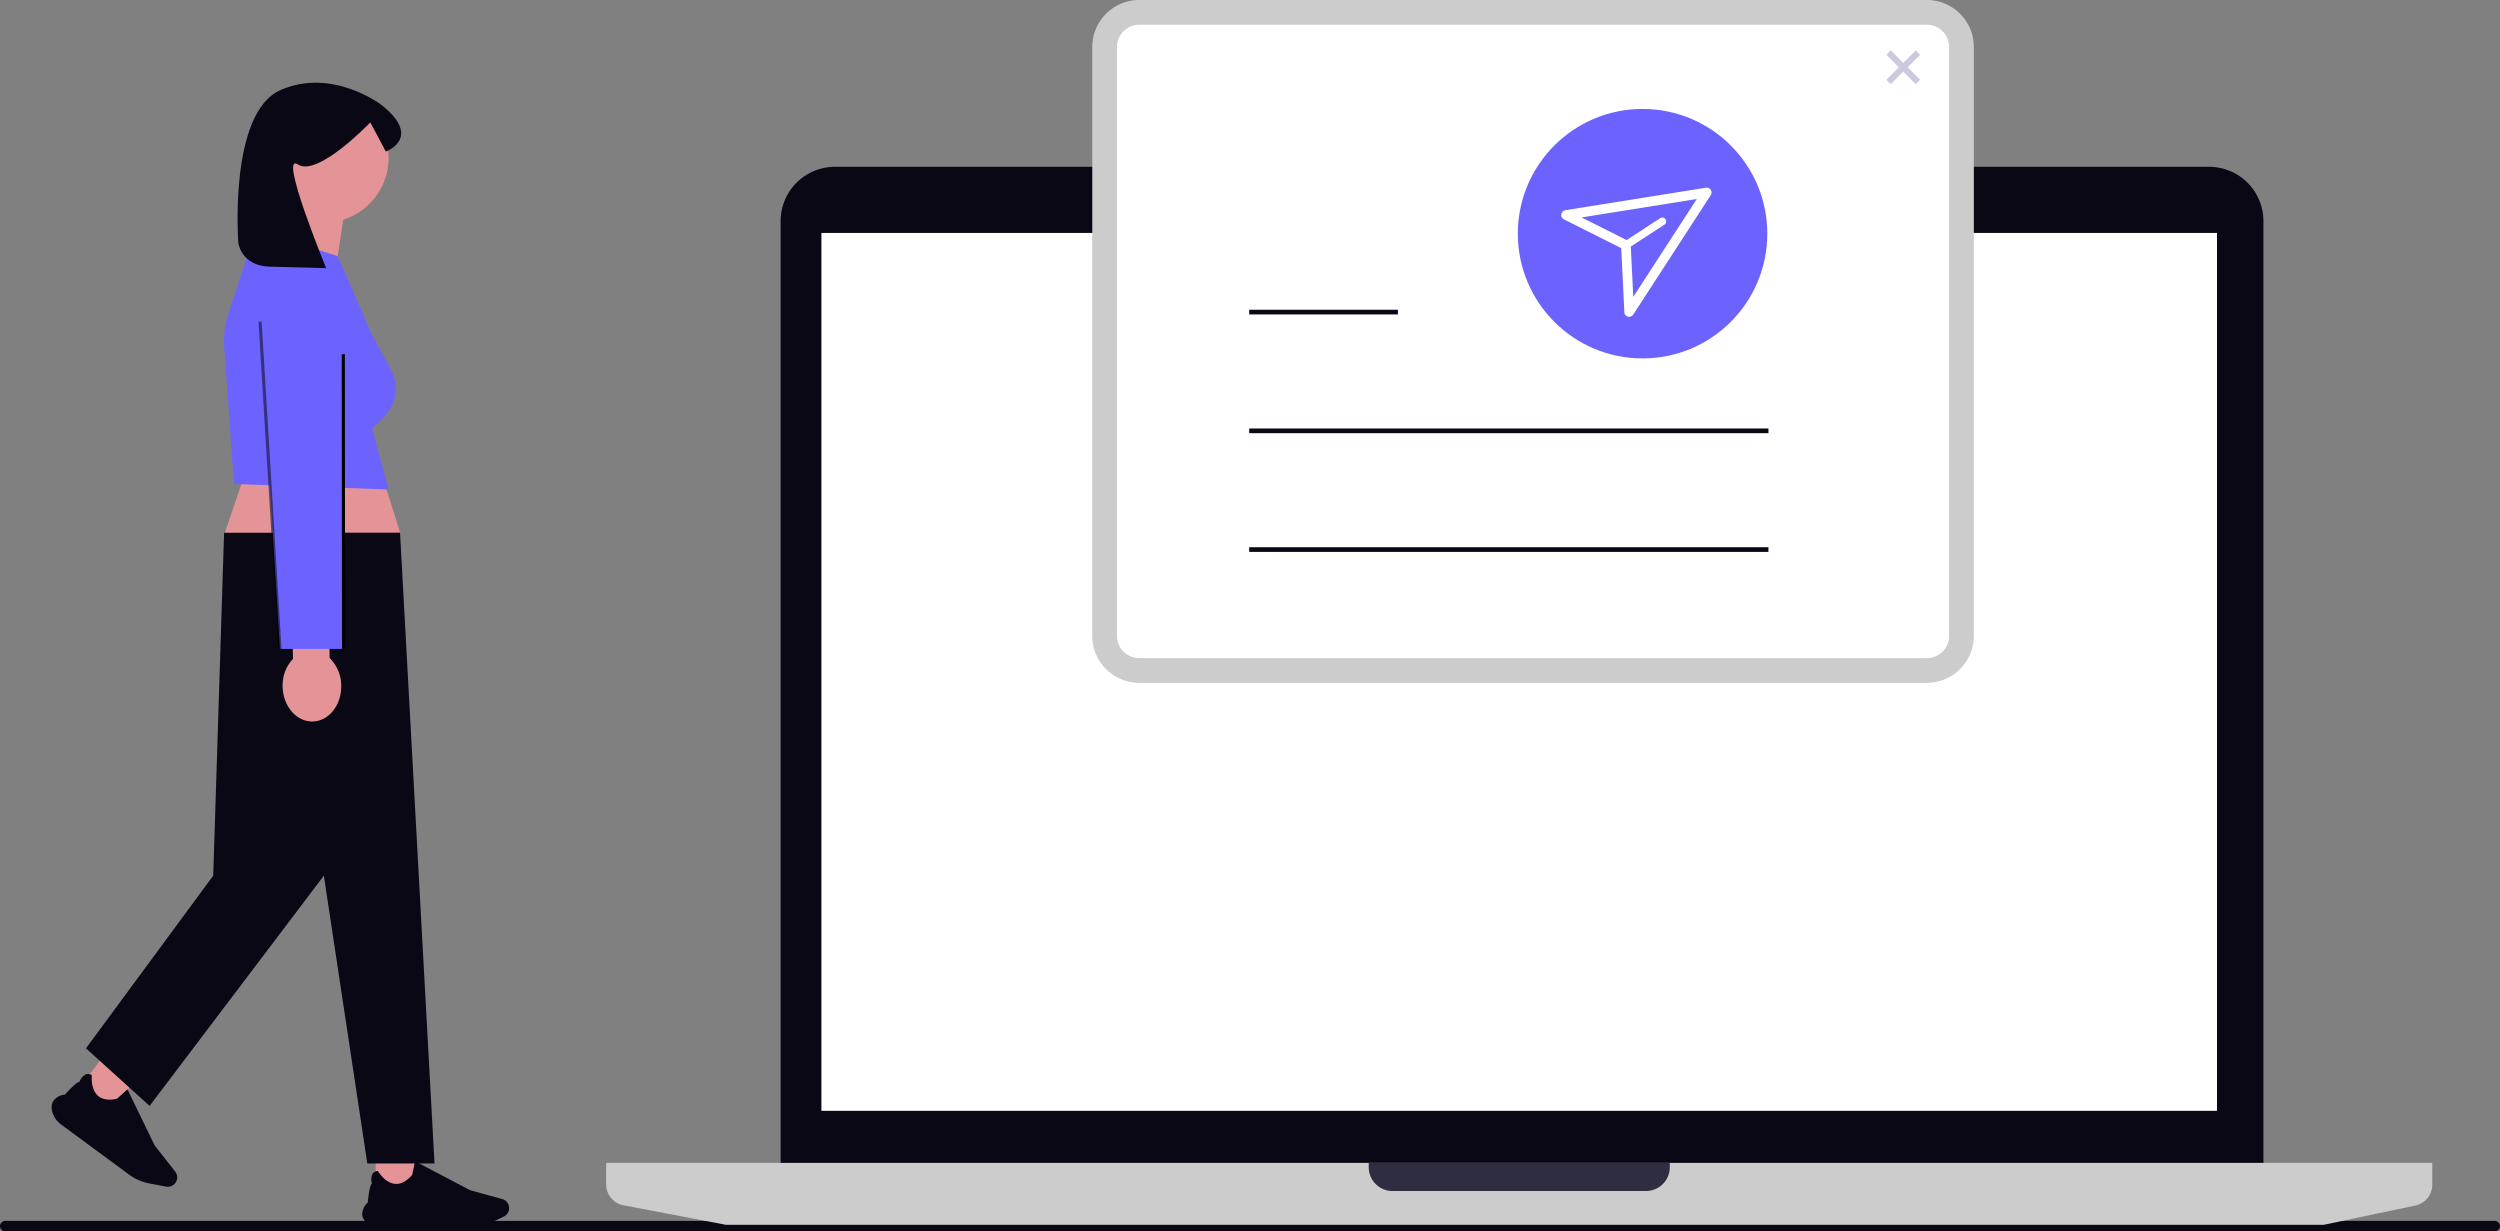 <svg viewBox="0 0 800.496 394.305" xmlns="http://www.w3.org/2000/svg"><rect x="0" y="0" width="800.496" height="394.305" fill="#808080" stroke="none"/><g transform="translate(-.005)"><path d="m800.484 392.854a1.783 1.783 0 0 1 -1.8 1.451h-796.909a1.747 1.747 0 0 1 -1.748-1.405 1.689 1.689 0 0 1 1.667-1.973h797.123a1.683 1.683 0 0 1 1.667 1.927zm-75.733-11.495h-474.794v-310.572a17.391 17.391 0 0 1 17.37-17.37h440.054a17.391 17.391 0 0 1 17.37 17.37z" fill="#090814"/><path d="m263.02 74.589h446.865v281.093h-446.865z" fill="#fff"/><path d="m744.167 392.17h-511.778l-32.758-6.235a6.813 6.813 0 0 1 -5.532-6.685v-6.91h584.709v7.009a6.832 6.832 0 0 1 -5.406 6.658l-29.235 6.153z" fill="#ccc"/><path d="m527.049 381.359h-81.183a7.611 7.611 0 0 1 -7.6-7.6v-1.41h96.4v1.41a7.611 7.611 0 0 1 -7.6 7.6z" fill="#2f2e41"/><path d="m82.968 50.552a20.731 20.731 0 1 1 26.938 19.785l-4.009 26.484-20.433-17.025a51.551 51.551 0 0 0 6.784-11.955 20.7 20.7 0 0 1 -9.28-17.28zm-47.962 306.454-10.26-7.565 7.564-10.26 10.26 7.564z" fill="#e49497"/><path d="m16.749 355.916a4.162 4.162 0 0 1 .333-3.4 5.342 5.342 0 0 1 3.748-2.045c.252-.3 3.442-3.946 4.667-4.117a4.188 4.188 0 0 1 2-2.36 2.149 2.149 0 0 1 1.883.261l.027.018v.036s-.5 4.324 1.919 6.514c1.378 1.252 3.442 1.586 6.126.991.144-.081 2.054-1.811 3.306-2.964l.054-.045 8.694 17.929 6.6 8.415a3 3 0 0 1 .054 3.631 3.034 3.034 0 0 1 -2.973 1.171l-5.451-1.036a15.717 15.717 0 0 1 -6.334-2.757l-21.815-16.08a7.6 7.6 0 0 1 -2.856-4.153z" fill="#090814"/><path d="m133.06 381.872h-12.748v-12.748h12.748z" fill="#e49497"/><path d="m117.726 391.827a4.168 4.168 0 0 1 -1.748-2.928 5.371 5.371 0 0 1 1.8-3.874c.027-.387.423-5.225 1.315-6.09a4.217 4.217 0 0 1 .216-3.09 2.169 2.169 0 0 1 1.667-.91h.036l.018.027c.018.036 2.171 3.775 5.406 4.1 1.856.189 3.712-.766 5.523-2.838.063-.153.577-2.676.91-4.343v-.064l17.649 9.271 10.307 2.856a3 3 0 0 1 .5 5.595l-5 2.406a15.683 15.683 0 0 1 -6.73 1.532h-27.1a7.568 7.568 0 0 1 -4.757-1.649z" fill="#090814"/><path d="m81.706 142.006-9.982 29.416 56.471-.64-8.424-26.875z" fill="#e49497"/><path d="m71.76 170.584 56.336-.034 11.036 201.979h-21.514l-13.91-92.148-55.8 73.724-20.366-18.434 40.74-55.291z" fill="#090814"/><path d="m93.824 210.964-.432-20.091 11.73-.252.432 20.091a12.319 12.319 0 0 1 3.712 8.766c.135 6.262-3.955 11.433-9.136 11.541s-9.5-4.874-9.631-11.136a12.3 12.3 0 0 1 3.325-8.919z" fill="#e49497"/><path d="m82.015 73.634 26.118 8.388 11.018 25.217 6 11a12.86 12.86 0 0 1 -2.2 15.253l-3.8 3.8 5.307 19.451-49.525-1.766-3.144-44.02a27.677 27.677 0 0 1 1.351-10.739l8.865-26.6z" fill="#6c63ff"/><path d="m110.014 110.419v97.373h-20.37l-6.018-96.553" fill="#6c63ff"/><path d="m76.31 77.788s.964 7.343 9.937 7.586l18.19.487s-15.379-37.425-9.054-33.209 23.19-13.46 23.19-13.46l4.973 9.334s11.883-4.306-1.288-14.847c0 0-15.721-12.154-32.407-4.856s-13.541 48.965-13.541 48.965z" fill="#090814"/><path d="m89.145 207.822-6.371-104.815 1-.06 6.37 104.815z" opacity=".5"/><path d="m109.514 207.793-.09-94.347h1l.09 94.346z"/><path d="m616.981 218.658h-252.19a15.061 15.061 0 0 1 -15.046-15.046v-188.566a15.061 15.061 0 0 1 15.046-15.046h252.19a15.061 15.061 0 0 1 15.046 15.046v188.554a15.061 15.061 0 0 1 -15.046 15.046z" fill="#ccc"/><path d="m364.781 7.919a7.136 7.136 0 0 0 -7.126 7.126v188.558a7.136 7.136 0 0 0 7.126 7.126h252.194a7.136 7.136 0 0 0 7.126-7.126v-188.558a7.136 7.136 0 0 0 -7.126-7.126z" fill="#fff"/><circle cx="525.951" cy="74.823" fill="#6c63ff" r="39.939"/><path d="m501.21 67.328a1.543 1.543 0 0 0 -.45 2.9l18.361 9.226 1 20.523a1.545 1.545 0 0 0 2.838.766l24.83-38.272a1.546 1.546 0 0 0 -1.541-2.369l-45.047 7.208zm19.631 9.541-14.415-7.244 36.893-5.91-20.343 31.344-.793-16.118 10.748-7a1.237 1.237 0 1 0 -1.351-2.072l-10.748 7z" fill="#fff" fill-rule="evenodd"/><path d="m613.419 26.951-9.407-9.406 1.414-1.414 9.406 9.407z" fill="#ccc9dd"/><path d="m605.426 26.951-1.414-1.413 9.407-9.407 1.413 1.414z" fill="#ccc9dd"/><path d="m447.614 100.682h-47.615v-1.5h47.615zm118.644 38.02h-166.259v-1.5h166.259zm0 38.019h-166.259v-1.5h166.259z" fill="#090814"/></g></svg>